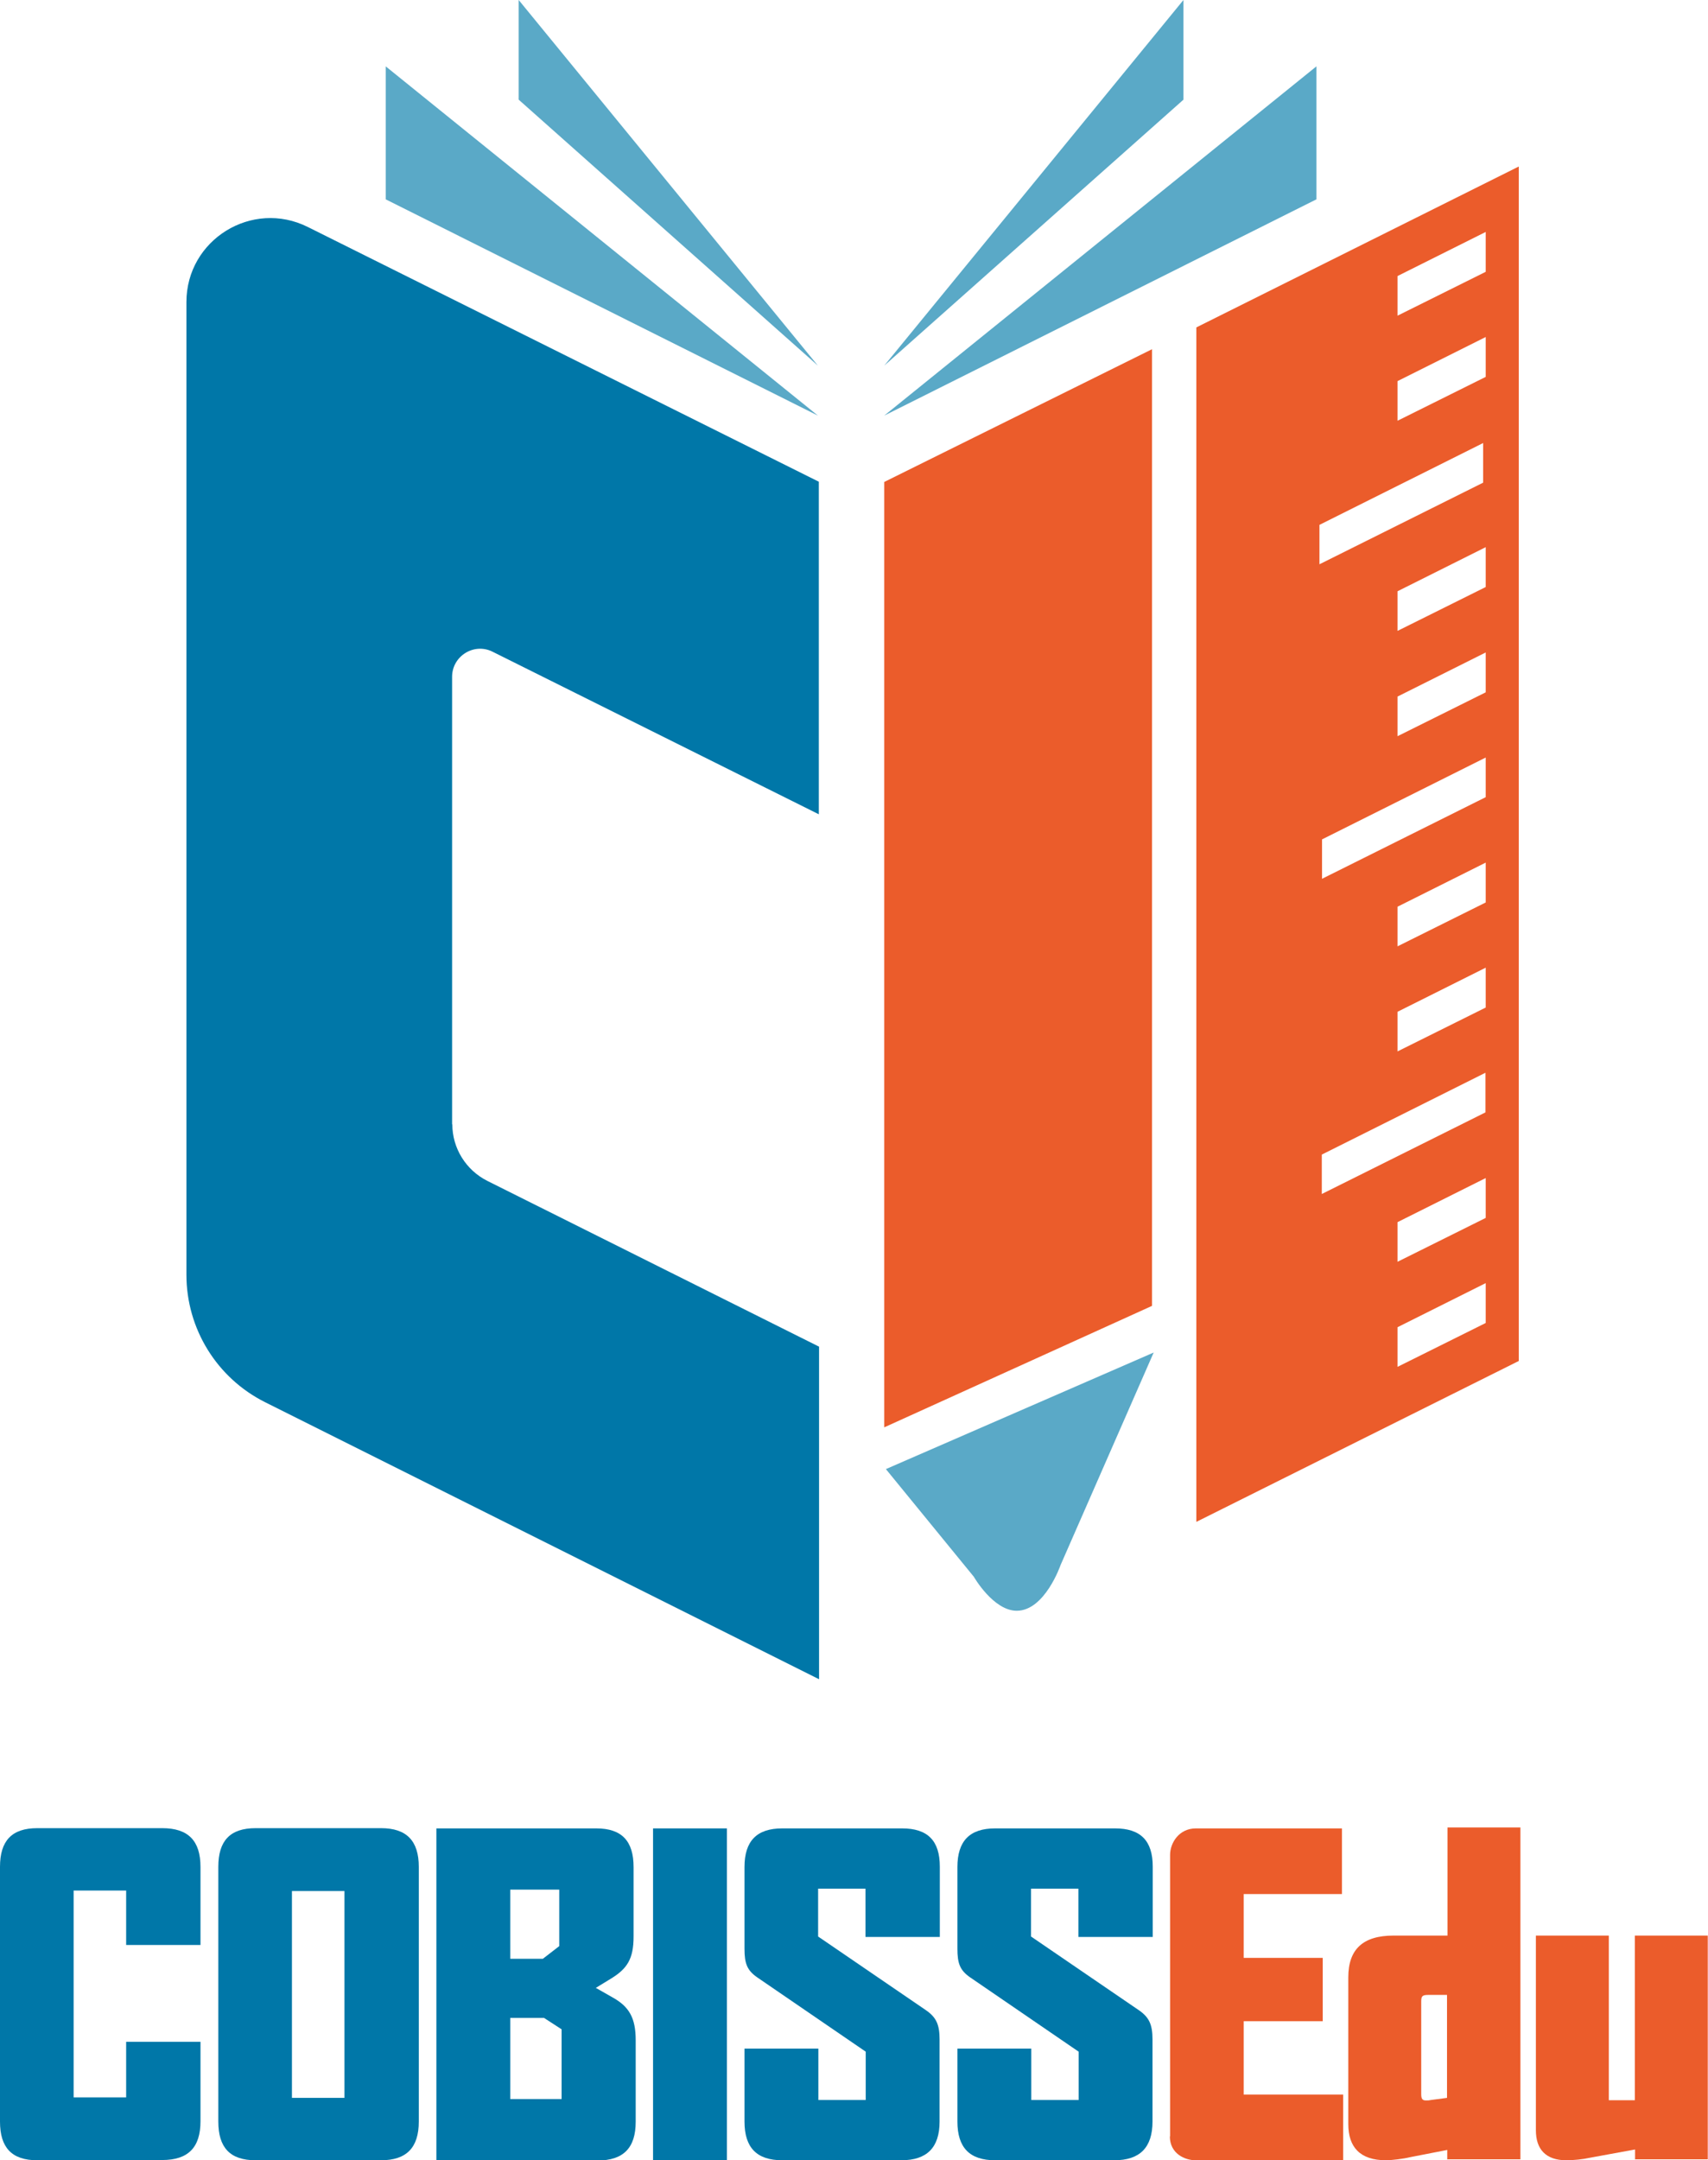 <?xml version="1.0" encoding="UTF-8"?>
<svg id="Layer_2" data-name="Layer 2" xmlns="http://www.w3.org/2000/svg" viewBox="0 0 72.84 92.11">
  <defs>
    <style>
      .cls-1 {
        fill: #5aa9c7;
      }

      .cls-2 {
        fill: #eb5c2b;
      }

      .cls-3 {
        fill: #0077a8;
      }
    </style>
  </defs>
  <g id="Edu">
    <g id="Barvni_copy" data-name="Barvni copy">
      <g>
        <path class="cls-3" d="M6.93,92.11H1.59c-1.09,0-1.59-.54-1.59-1.65v-10.86c0-1.11.5-1.65,1.59-1.65h5.33c1.11,0,1.63.54,1.63,1.65v3.33h-3.17v-2.32h-2.24v8.82h2.24v-2.37h3.17v3.39c0,1.11-.52,1.65-1.63,1.65Z"/>
        <path class="cls-3" d="M16.25,92.11h-5.35c-1.09,0-1.59-.54-1.59-1.65v-10.86c0-1.11.5-1.65,1.59-1.65h5.35c1.09,0,1.61.54,1.61,1.65v10.86c0,1.11-.52,1.65-1.61,1.65ZM14.69,80.63h-2.24v8.82h2.24v-8.82Z"/>
        <path class="cls-3" d="M25.48,92.11h-6.87v-14.15h6.82c1.09,0,1.59.54,1.59,1.65v2.96c0,.96-.28,1.37-.94,1.78l-.67.41.72.41c.7.39.98.87.98,1.82v3.48c0,1.11-.52,1.65-1.63,1.65ZM23.85,80.57h-2.09v2.95h1.39l.7-.54v-2.41ZM23.94,86.52l-.74-.48h-1.44v3.46h2.19v-2.98Z"/>
        <path class="cls-3" d="M27.85,92.11v-14.15h3.15v14.15h-3.15Z"/>
        <path class="cls-3" d="M38.45,92.11h-5.09c-1.09,0-1.61-.54-1.61-1.65v-3.11h3.15v2.19h2.02v-2.06l-4.63-3.17c-.43-.3-.54-.59-.54-1.22v-3.48c0-1.11.52-1.65,1.61-1.65h5.11c1.09,0,1.61.52,1.61,1.63v3h-3.17v-2.06h-2.02v2.04l4.61,3.15c.43.3.57.61.57,1.24v3.5c0,1.11-.54,1.65-1.63,1.65Z"/>
        <path class="cls-3" d="M47.53,92.11h-5.09c-1.09,0-1.61-.54-1.61-1.65v-3.11h3.15v2.19h2.02v-2.06l-4.63-3.17c-.43-.3-.54-.59-.54-1.22v-3.48c0-1.11.52-1.65,1.61-1.65h5.11c1.09,0,1.61.52,1.61,1.63v3h-3.17v-2.06h-2.02v2.04l4.61,3.15c.43.3.57.61.57,1.24v3.5c0,1.11-.54,1.65-1.63,1.65Z"/>
        <path class="cls-2" d="M49.9,91.1c0-.47,0-11.7,0-12.01,0-.51.38-1.13,1.1-1.13.58,0,6.23,0,6.23,0v2.8h-4.19v2.72h3.37v2.7h-3.37v3.13h4.24v2.8h-6.29c-.46,0-1.1-.28-1.1-1.02Z"/>
        <path class="cls-2" d="M61.72,92.08v-.41l-1.59.31c-.28.07-.8.13-1.02.13-1.11,0-1.61-.56-1.61-1.54v-6.26c0-1.2.63-1.78,1.93-1.78h2.3v-4.61h3.11v14.15h-3.11ZM61.72,85.06h-.81c-.26,0-.3.06-.3.28v3.96c0,.2.06.26.2.26.09,0,.13,0,.22-.02l.68-.09v-4.39Z"/>
        <path class="cls-2" d="M69.73,92.08v-.43l-1.91.35c-.31.07-.72.11-1.02.11-.87,0-1.3-.46-1.3-1.28v-8.3h3.11v7.02h1.11v-7.02h3.11v9.54h-3.11Z"/>
      </g>
      <g>
        <g>
          <path class="cls-3" d="M19.28,47.94v-19.08c0-.89.94-1.47,1.73-1.07l13.91,6.93v-14.18L13.13,9.68c-2.38-1.19-5.18.54-5.18,3.2v41.47c0,2.31,1.3,4.41,3.36,5.44l23.62,11.81v-14.18s-14.15-7.07-14.15-7.07c-.91-.46-1.49-1.39-1.49-2.41Z"/>
          <g>
            <polygon class="cls-1" points="16.45 8.5 34.88 17.72 16.45 2.83 16.45 8.5"/>
            <polygon class="cls-1" points="22.12 4.25 34.88 15.59 22.12 0 22.12 4.25"/>
            <polygon class="cls-1" points="56.14 2.83 37.71 17.72 56.14 8.5 56.14 2.83"/>
            <polygon class="cls-1" points="50.47 0 37.71 15.59 50.47 4.25 50.47 0"/>
          </g>
        </g>
        <polygon class="cls-2" points="49.13 55.68 37.71 60.86 37.71 20.55 49.13 14.89 49.13 55.68"/>
        <path class="cls-1" d="M49.2,57.67l-3.97,9.06s-.67,1.95-1.87,1.95c-1,0-1.83-1.45-1.83-1.45l-3.75-4.59,11.42-4.97Z"/>
        <path class="cls-2" d="M51.02,13.96v50.93l13.75-6.86V7.1l-13.75,6.86ZM56.27,22.38l6.98-3.49v1.69l-6.98,3.48v-1.69ZM56.38,35.79l6.98-3.49v1.69l-6.98,3.48v-1.69ZM56.37,49.23l6.98-3.49v1.69l-6.98,3.48v-1.69ZM63.36,56.41l-3.76,1.87v-1.69l3.76-1.88v1.69ZM63.36,51.93l-3.76,1.87v-1.69l3.76-1.88v1.69ZM63.36,42.96l-3.76,1.87v-1.69l3.76-1.88v1.69ZM63.36,38.48l-3.76,1.87v-1.69l3.76-1.88v1.69ZM63.36,29.52l-3.76,1.87v-1.69l3.76-1.88v1.69ZM63.36,25.03l-3.76,1.87v-1.69l3.76-1.88v1.69ZM63.36,16.07l-3.76,1.87v-1.69l3.76-1.88v1.69ZM63.36,11.59l-3.76,1.87v-1.69l3.76-1.88v1.69Z"/>
      </g>
    </g>
  </g>
</svg>